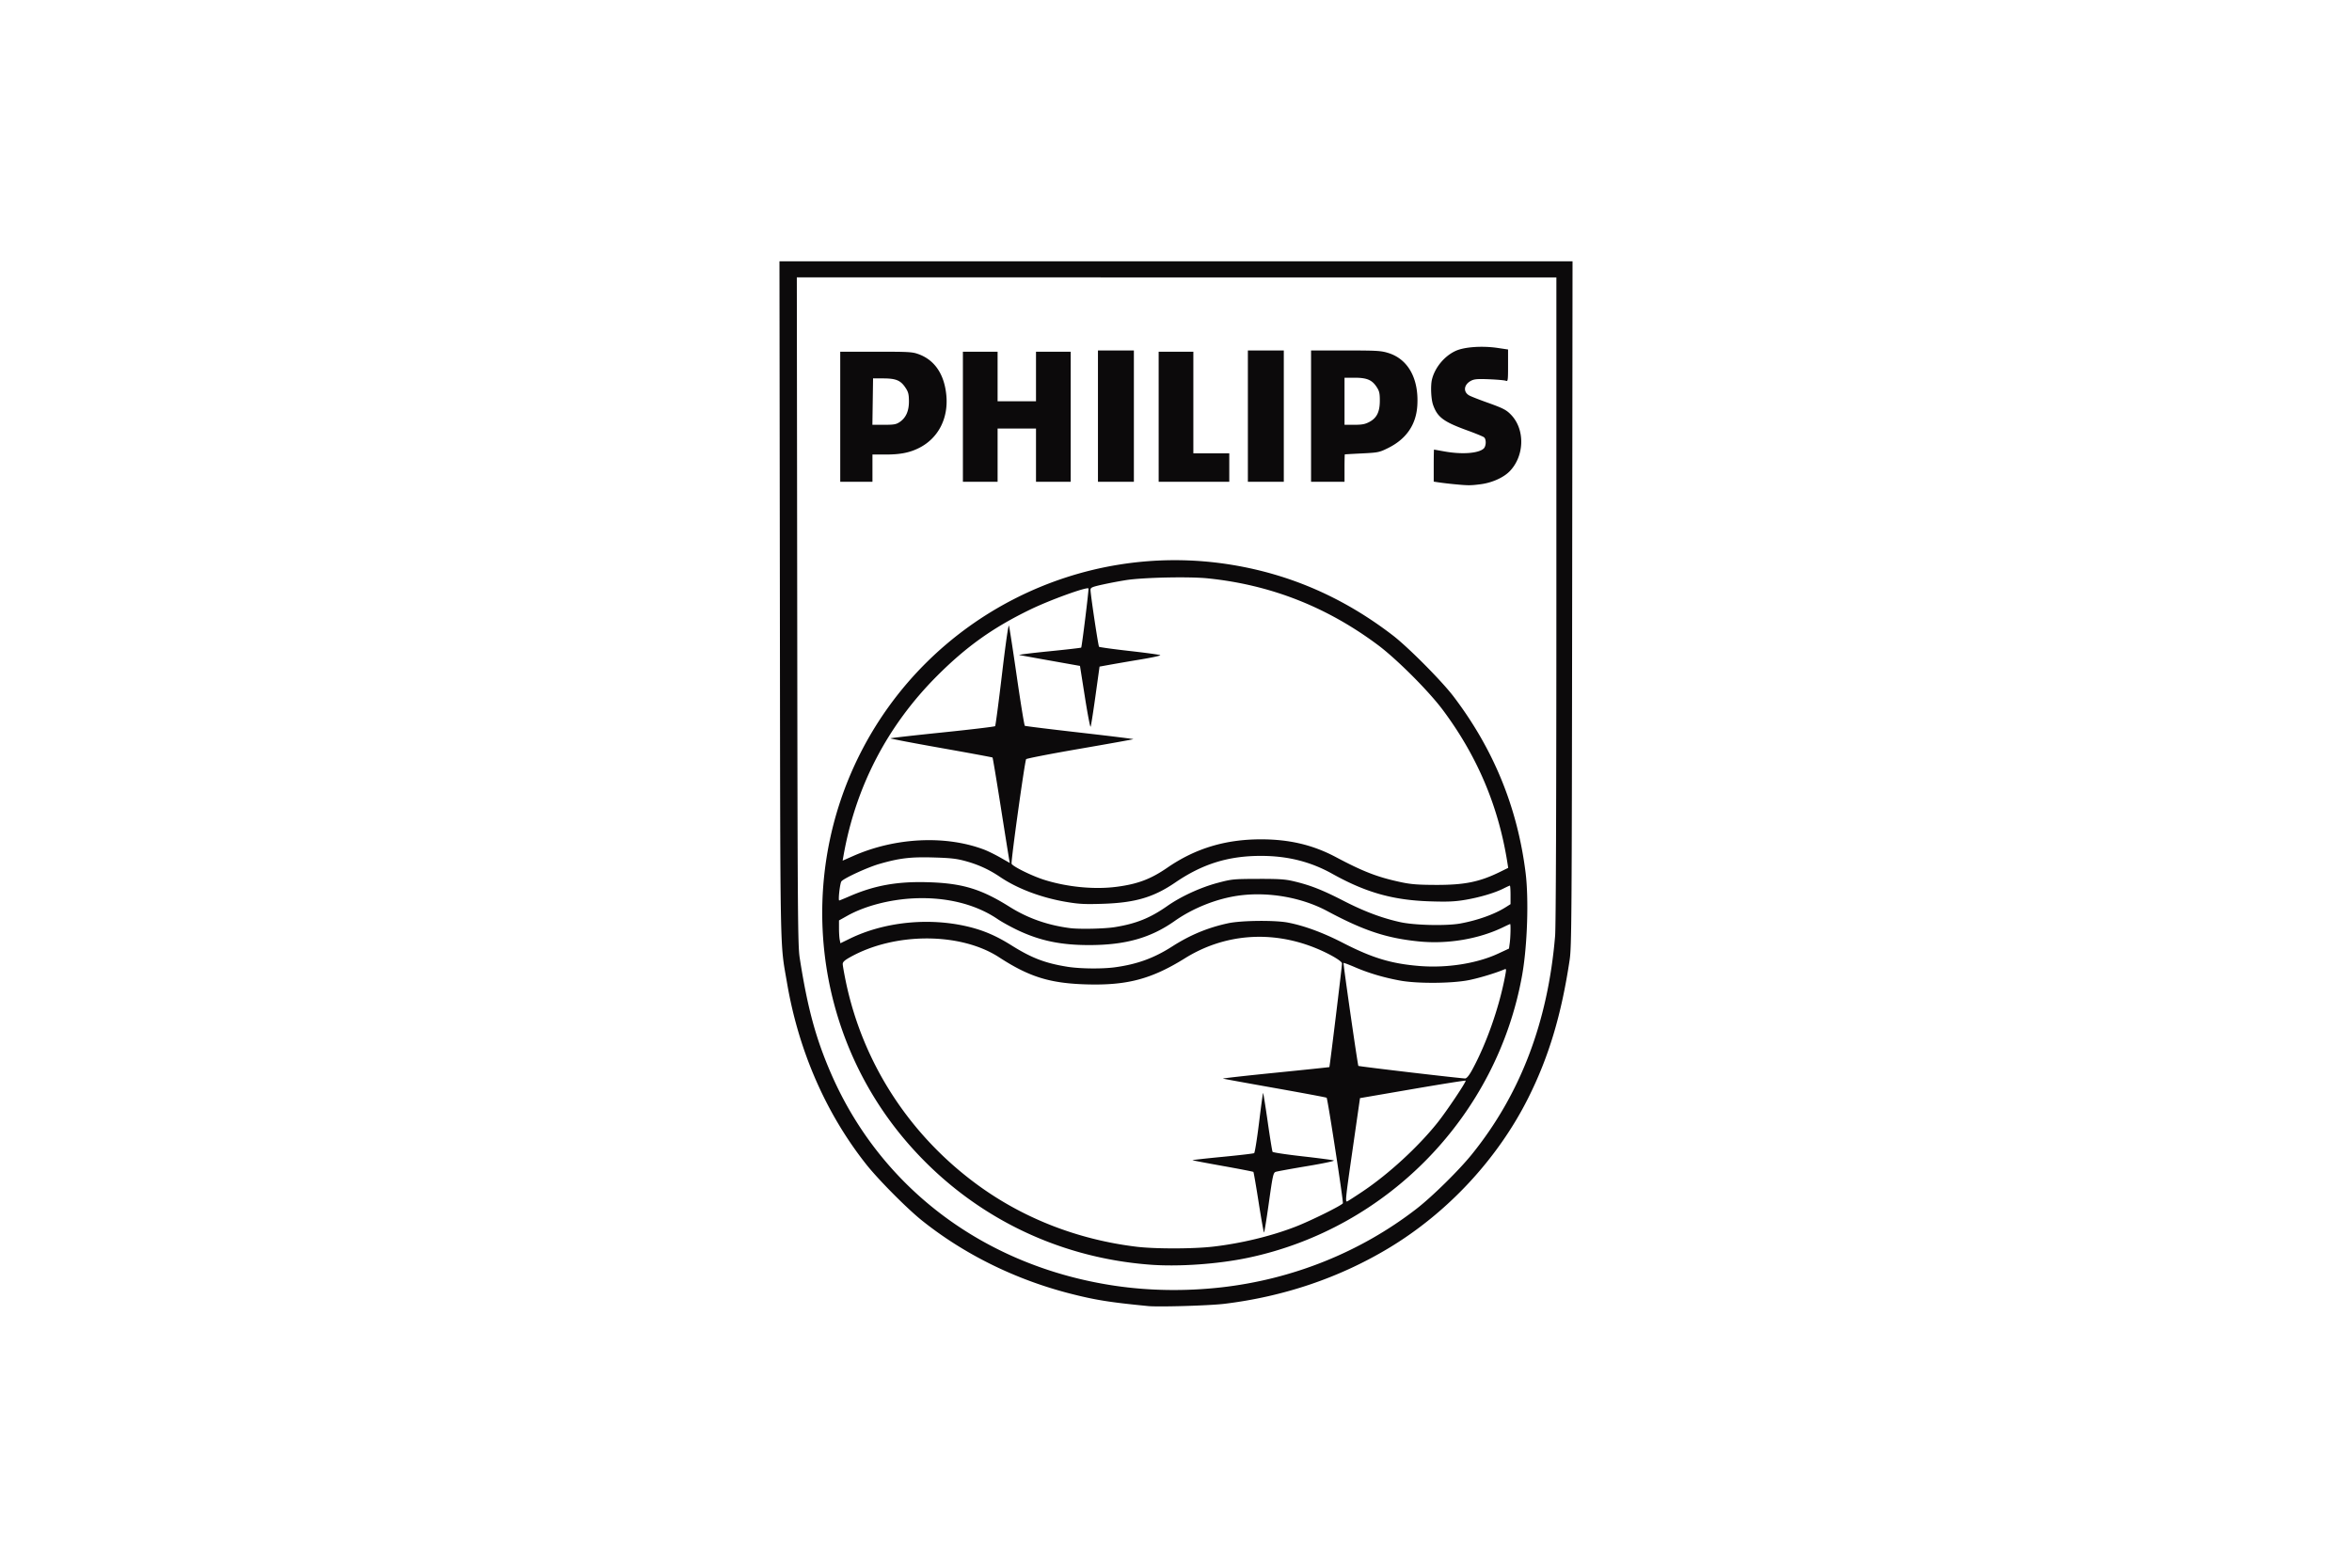 <svg xmlns="http://www.w3.org/2000/svg" height="800" width="1200" version="1.0" viewBox="-30 -65.904 260 395.424"><path d="M92.972 263.53c-9.702-.947-13.35-1.531-19.685-3.153-13.762-3.524-26.684-9.897-37.338-18.416-3.762-3.008-11.014-10.315-14.072-14.18-10.161-12.84-17.065-28.663-19.972-45.775C.09 171.33.217 178.077.104 85.222L0 0h200l-.096 86.316c-.088 79.79-.136 86.588-.634 89.91-2.077 13.863-5.264 24.483-10.454 34.838-7.688 15.339-20.348 28.952-35.228 37.88-12.434 7.462-26.422 12.198-41.4 14.018-3.706.45-16.54.83-19.216.569zm18.279-4.698c18.098-2.01 35.26-8.896 49.368-19.812 3.961-3.066 10.698-9.69 13.97-13.74 12.26-15.17 19.204-33.388 21.018-55.148.198-2.374.314-33.511.316-84.91l.003-81.16H4.378l.1 84.129c.09 77.096.143 84.412.627 87.519 1.977 12.708 4.1 20.498 8.032 29.463 12.647 28.841 38.856 48.38 71.4 53.227 8.594 1.28 17.743 1.428 26.714.432zm-17.654-5.733c-24.174-1.786-46.055-12.863-61.741-31.255-23.117-27.104-27.647-65.873-11.43-97.808 17.51-34.48 55.442-53.72 93.607-47.478 14.876 2.433 28.326 8.325 40.649 17.806 3.898 2.999 12.36 11.523 15.352 15.464 10.068 13.262 16.07 27.956 18.124 44.369.836 6.678.446 18.456-.853 25.778-6.29 35.445-33.86 63.926-69.08 71.362-7.55 1.594-17.38 2.297-24.628 1.762zm15.772-4.562c7.115-.828 14.6-2.638 20.752-5.019 3.833-1.483 11.765-5.412 11.962-5.926.164-.428-3.824-26.339-4.096-26.61-.085-.086-5.92-1.178-12.968-2.429-7.047-1.25-12.975-2.328-13.172-2.394-.197-.065 5.74-.732 13.192-1.48 7.454-.749 13.59-1.391 13.638-1.428.1-.078 3.184-25.353 3.19-26.145.005-.616-3.374-2.564-6.87-3.96-11.113-4.44-22.868-3.487-32.736 2.653-8.497 5.287-14.657 6.908-25.026 6.587-9.093-.282-14.267-1.9-21.849-6.83-9.693-6.306-26.22-6.338-37.482-.074-1.478.822-1.952 1.253-1.95 1.774.001.378.35 2.359.775 4.402 4.251 20.432 15.894 38.502 32.899 51.06 11.65 8.602 25.476 14.028 40.376 15.842 4.714.574 14.329.563 19.365-.023zm11.479-11.133c-.65-4.16-1.25-7.63-1.332-7.712-.083-.082-3.545-.756-7.695-1.497-4.15-.741-7.593-1.397-7.653-1.456-.06-.06 3.339-.44 7.553-.846 4.214-.405 7.806-.826 7.983-.935.176-.109.73-3.543 1.231-7.63.501-4.09.961-7.484 1.022-7.545.061-.061.583 3.184 1.16 7.212.576 4.027 1.133 7.46 1.236 7.628.104.168 3.49.678 7.526 1.134 4.035.455 7.593.924 7.907 1.042.332.125-2.479.724-6.718 1.432-4.008.67-7.582 1.322-7.94 1.45-.594.212-.747.907-1.707 7.758-.58 4.14-1.13 7.526-1.223 7.526-.092 0-.7-3.402-1.35-7.561zm26.192-2.762c6.538-4.379 13.971-11.204 18.872-17.329 2.287-2.858 7.355-10.421 7.133-10.644-.082-.081-6.11.878-13.396 2.131l-13.247 2.28-1.895 13.173c-1.82 12.645-1.87 13.16-1.25 12.832.355-.188 2.057-1.288 3.783-2.443zm27.69-30.764c3.558-6.549 6.723-15.543 8.225-23.378.374-1.95.365-2.111-.106-1.91-2.154.92-6.215 2.155-8.885 2.703-4.252.872-13.003.945-17.407.144-4.077-.74-7.951-1.882-11.333-3.34-1.568-.676-2.903-1.176-2.968-1.11-.128.127 3.566 25.79 3.736 25.96.158.157 26.261 3.227 26.947 3.169.402-.034 1-.78 1.792-2.238zm-90.139-25.799c5.603-.763 9.847-2.306 14.45-5.254 4.531-2.901 8.96-4.742 14.084-5.85 3.32-.72 11.847-.811 15.154-.164 4.138.809 8.828 2.542 13.8 5.099 7.446 3.83 12.254 5.28 19.399 5.847 6.88.547 14.417-.644 19.748-3.121l2.75-1.278.194-1.422c.202-1.473.27-4.772.098-4.772-.054 0-.863.37-1.797.824-6.118 2.966-14.01 4.292-21.226 3.566-8.166-.82-13.877-2.714-23.123-7.665-6.458-3.458-14.902-4.926-22.361-3.889-5.49.764-11.468 3.139-16.081 6.39-6.101 4.3-12.462 6.087-21.65 6.085-7.077-.002-12.334-1.1-17.907-3.738-1.74-.824-4.035-2.09-5.1-2.813-5.547-3.767-12.945-5.606-21.068-5.237-6.118.278-12.418 1.923-16.84 4.396l-2.1 1.174v1.977c0 1.087.08 2.382.18 2.878l.18.902 2.384-1.163c8.652-4.22 19.839-5.374 29.66-3.06 3.985.94 7.21 2.321 11.071 4.743 5.135 3.22 8.533 4.519 14.172 5.418 3.148.502 8.742.562 11.93.127zm-.037-10.127c5.413-.878 8.906-2.286 13.29-5.357 3.431-2.405 8.388-4.677 12.692-5.818 3.533-.936 3.943-.977 10.088-.997 5.208-.017 6.873.088 8.905.563 4.26.994 7.303 2.184 12.733 4.975 5.192 2.669 9.665 4.35 14.295 5.374 3.609.798 11.678.979 15.154.339 4.36-.803 8.625-2.33 11.404-4.085l1.25-.79v-2.339c0-1.286-.075-2.34-.166-2.34-.092 0-.83.336-1.64.746-2.2 1.111-6.071 2.25-9.716 2.858-2.586.431-4.356.506-8.748.366-9.375-.297-16.204-2.222-24.695-6.959-5.482-3.058-11.273-4.51-17.995-4.51-8.206 0-14.72 2.026-21.58 6.71-5.52 3.768-10.155 5.122-18.414 5.38-4.5.14-5.902.065-9.177-.493-6.255-1.067-12.253-3.338-16.6-6.284-2.686-1.82-5.387-3.07-8.521-3.945-2.404-.67-3.769-.831-8.196-.964-5.84-.174-8.644.159-13.748 1.633-2.927.845-8.872 3.576-9.541 4.383-.361.435-.866 4.83-.555 4.83.08 0 1.258-.483 2.62-1.073 6.349-2.75 12.036-3.764 19.815-3.531 8.59.257 13.342 1.692 20.523 6.2 4.593 2.884 9.572 4.638 15.256 5.375 2.372.307 8.707.168 11.267-.247zm.42-10.169c5.35-.694 8.633-1.93 12.86-4.84 7.04-4.844 14.612-7.138 23.571-7.141 7.18-.003 13.12 1.405 18.917 4.485 6.924 3.679 10.486 5.054 16.34 6.308 2.562.55 4.263.685 8.8.703 7.286.028 11.095-.744 16.285-3.299l2.03-1-.2-1.276c-2.233-14.226-7.587-26.896-16.291-38.557-3.56-4.767-11.626-12.839-16.376-16.384-12.906-9.634-27.087-15.19-42.9-16.806-4.72-.482-16.376-.228-20.662.451a114.56 114.56 0 00-6.015 1.148c-2.555.577-2.89.73-2.891 1.33-.002 1.136 1.944 14.098 2.15 14.327.107.118 3.569.595 7.693 1.06 4.125.464 7.61.942 7.744 1.061.135.12-2.044.597-4.843 1.062a673.856 673.856 0 00-7.777 1.332l-2.689.489-1.029 7.39c-.566 4.064-1.117 7.562-1.226 7.773-.108.211-.755-3.153-1.437-7.476l-1.241-7.861-7.343-1.308a1063.76 1063.76 0 01-7.967-1.438c-.344-.071 2.997-.49 7.424-.931 4.427-.441 8.113-.865 8.19-.942.174-.174 1.971-14.752 1.84-14.92-.372-.473-9.686 2.896-14.642 5.297-9.443 4.572-16.166 9.364-23.605 16.825-12.502 12.54-20.496 27.946-23.55 45.387l-.201 1.146 2.743-1.207c10.544-4.638 23.193-5.249 32.896-1.589.945.357 2.8 1.266 4.124 2.02l2.406 1.373-.16-.82c-.089-.45-1.042-6.408-2.118-13.238-1.077-6.83-2.017-12.476-2.09-12.545-.072-.07-5.926-1.154-13.008-2.41-7.083-1.255-12.809-2.35-12.726-2.434.084-.083 6.009-.754 13.167-1.491 7.16-.737 13.108-1.449 13.221-1.581.113-.133.894-6.047 1.736-13.144.922-7.767 1.62-12.617 1.754-12.186.122.395 1.016 6.2 1.987 12.903.97 6.702 1.878 12.256 2.017 12.342.14.086 6.377.855 13.86 1.708s13.556 1.601 13.495 1.662c-.06.061-6.122 1.148-13.47 2.416-7.347 1.267-13.45 2.453-13.562 2.635-.354.573-3.868 25.842-3.666 26.367.261.681 5.12 3.078 8.226 4.058 5.78 1.824 12.64 2.489 18.21 1.766zm85.282-101.545a92.056 92.056 0 01-3.828-.444l-1.435-.215v-4.043c0-2.223.035-4.04.078-4.037.043.004 1.203.21 2.578.458 4.432.801 8.56.51 9.92-.7.655-.581.726-2.351.114-2.859-.238-.197-2.152-.984-4.254-1.748-5.967-2.169-7.5-3.315-8.6-6.427-.513-1.45-.661-4.826-.282-6.4.73-3.024 3.176-5.966 6.023-7.243 2.208-.99 6.687-1.295 10.558-.72l2.612.39v4.062c0 3.75-.042 4.045-.546 3.83-.301-.128-2.174-.3-4.163-.382-2.94-.122-3.8-.055-4.6.359-1.896.98-2.094 2.894-.39 3.775.502.26 2.439 1.017 4.302 1.682 4.19 1.495 4.985 1.906 6.222 3.22 3.497 3.717 3.3 10.337-.422 14.17-1.553 1.599-4.455 2.899-7.294 3.267-2.58.335-3.14.336-6.593.005zM15.326 39.213V22.81h9.05c8.456 0 9.166.044 10.82.663 4.037 1.51 6.446 5.173 6.9 10.49.489 5.752-2.087 10.68-6.845 13.098-2.374 1.206-4.765 1.683-8.43 1.683h-3.37v6.874h-8.124zm15.003 1.328c1.58-1.073 2.342-2.809 2.322-5.282-.014-1.717-.164-2.302-.858-3.35-1.23-1.859-2.371-2.347-5.53-2.366l-2.656-.016-.085 5.859-.085 5.858h2.929c2.522 0 3.072-.097 3.963-.703zm15.93-1.328V22.81h8.75v12.498h9.686V22.809h8.748v32.808h-8.748V42.182h-9.686v13.435H46.26zm34.058-.156v-16.56h9.061v33.12h-9.06zm15.31.156V22.81h8.75v25.62h9.06v7.188H95.629zm22.498-.156v-16.56h9.06v33.12h-9.06zm15.935 0v-16.56h8.716c7.848 0 8.918.062 10.75.628 5.02 1.551 7.75 6.496 7.327 13.277-.301 4.832-2.785 8.438-7.378 10.709-2.198 1.086-2.491 1.147-6.562 1.35-2.343.116-4.296.227-4.339.247-.043.02-.078 1.582-.078 3.472v3.437h-8.436zm14.69 1.472c1.894-1.002 2.651-2.545 2.651-5.4 0-1.87-.128-2.404-.831-3.467-1.16-1.751-2.466-2.291-5.543-2.291h-2.53v11.873h2.45c1.951 0 2.726-.145 3.803-.715z" fill="#0c0a0b"/></svg>